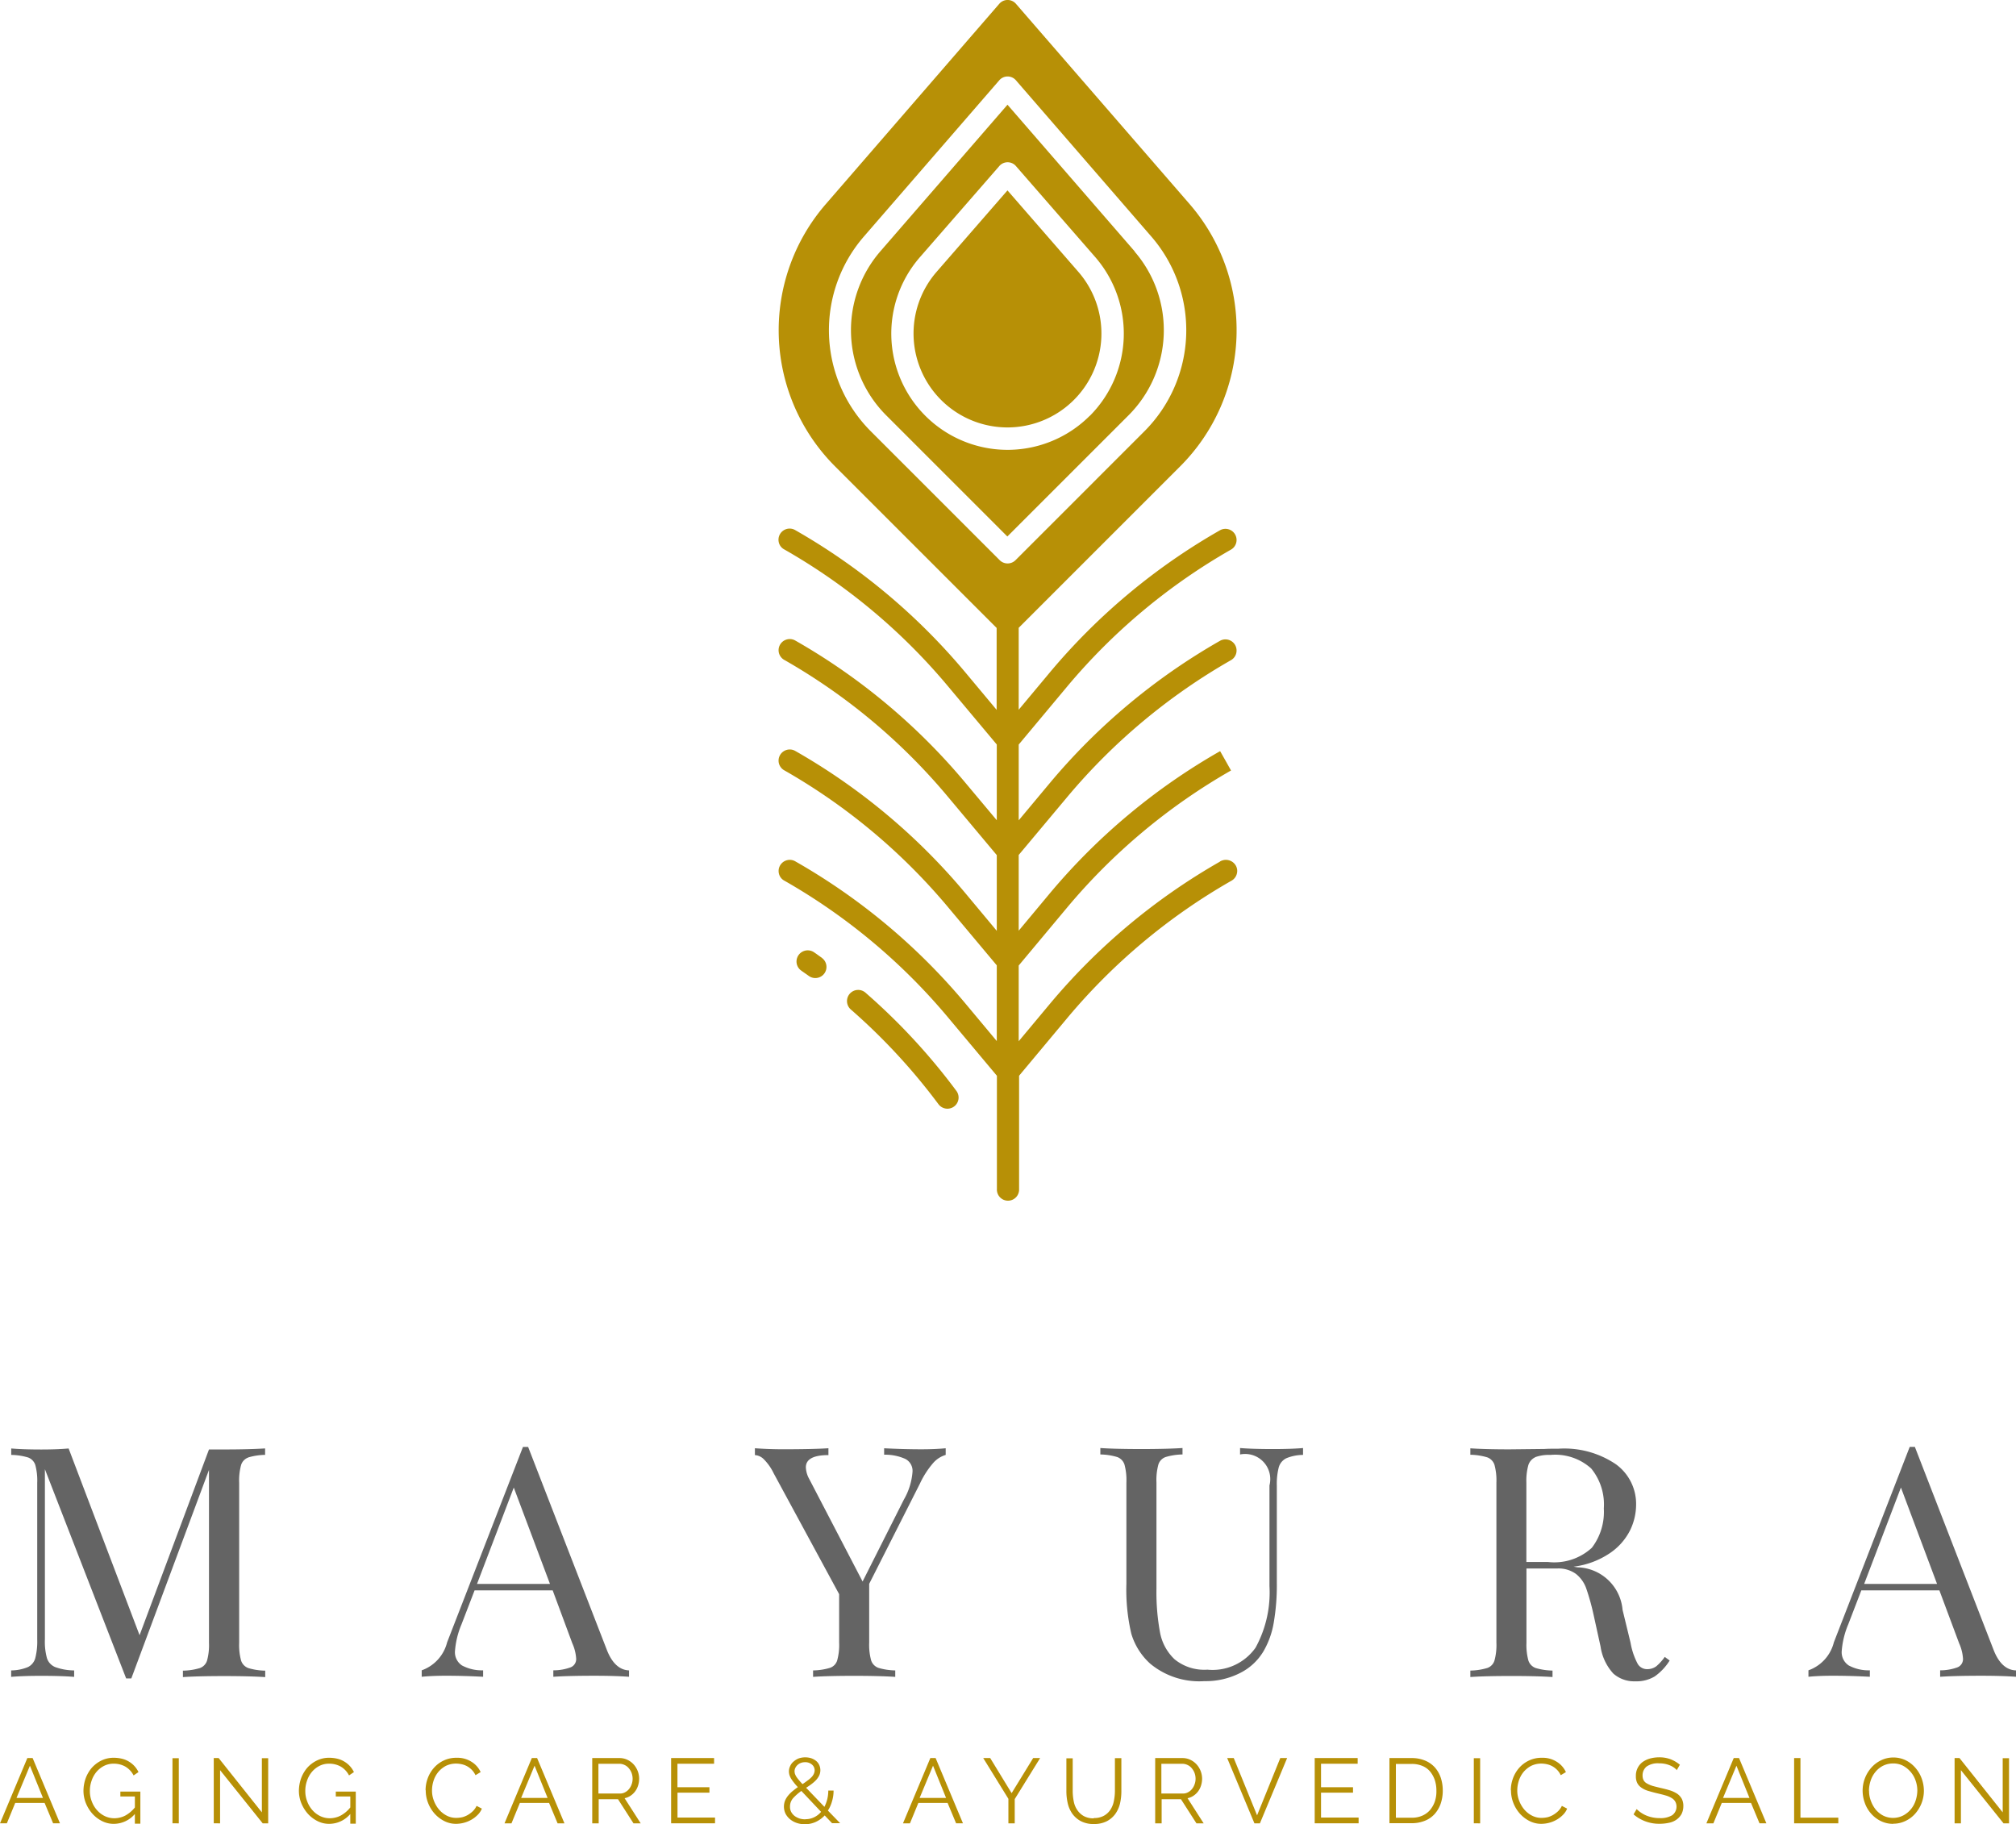 <svg id="Layer_1-2" xmlns="http://www.w3.org/2000/svg" width="146.922" height="132.952" viewBox="0 0 146.922 132.952">
  <path id="Path_42" data-name="Path 42" d="M77.037,13.876l-5.161,5.932a6.846,6.846,0,1,0,10.323,0Zm6,16.424A8.473,8.473,0,0,1,70.654,18.746l5.782-6.637a.8.8,0,0,1,1.222,0l5.782,6.637A8.5,8.5,0,0,1,83.045,30.3m3.272-11.968-9.279-10.7-9.279,10.7a8.783,8.783,0,0,0,.423,11.921L77.028,39.1l8.847-8.847A8.774,8.774,0,0,0,86.3,18.332M63.518,69.813c-.188-.132-.376-.273-.564-.4A.818.818,0,0,0,61.666,70a.807.807,0,0,0,.348.743c.179.132.367.254.545.385a.811.811,0,0,0,.95-1.316Zm8.489,10.661a.813.813,0,0,0,1.307-.968,45.353,45.353,0,0,0-6.609-7.145.813.813,0,1,0-1.072,1.222,44.272,44.272,0,0,1,6.374,6.891M77.62,40.829a.817.817,0,0,1-1.147,0l-9.42-9.42a10.42,10.42,0,0,1-.508-14.139l9.89-11.413a.8.8,0,0,1,1.222,0l9.89,11.413a10.421,10.421,0,0,1-.508,14.139ZM92.5,62.809A45.649,45.649,0,0,0,80.13,73.16l-2.275,2.726V70.368l3.525-4.221a44.093,44.093,0,0,1,11.949-9.993l-.395-.705-.4-.705A45.635,45.635,0,0,0,80.13,65.1L77.855,67.83V62.311L81.381,58.1a44.039,44.039,0,0,1,11.968-10,.811.811,0,0,0-.818-1.4,45.635,45.635,0,0,0-12.4,10.36l-2.275,2.726V54.264l3.525-4.221a44.039,44.039,0,0,1,11.968-10,.811.811,0,0,0-.818-1.4A45.635,45.635,0,0,0,80.13,49l-2.275,2.726v-5.97l11.77-11.77a14.038,14.038,0,0,0,.686-19.113L77.658.282a.8.8,0,0,0-1.222,0l-12.645,14.6a14.029,14.029,0,0,0,.686,19.113l11.77,11.77v5.97L73.963,49A45.649,45.649,0,0,0,61.591,38.648a.811.811,0,0,0-1.222.865.775.775,0,0,0,.395.526,43.858,43.858,0,0,1,11.958,10l3.535,4.221v5.519l-2.284-2.726a45.528,45.528,0,0,0-12.4-10.37.807.807,0,0,0-.658-.066.811.811,0,0,0-.113,1.495A43.8,43.8,0,0,1,72.722,58.1l3.535,4.221v5.519L73.972,65.1a45.528,45.528,0,0,0-12.4-10.37.807.807,0,0,0-.658-.066.811.811,0,0,0-.113,1.495,43.932,43.932,0,0,1,11.921,9.975l3.535,4.221v5.519l-2.284-2.736A45.508,45.508,0,0,0,61.6,62.791a.811.811,0,0,0-1.222.865.775.775,0,0,0,.395.526,43.859,43.859,0,0,1,11.958,10l3.535,4.221V86.67a.809.809,0,1,0,1.617,0V78.4l3.525-4.221a44.039,44.039,0,0,1,11.968-10,.808.808,0,0,0,.385-.536A.781.781,0,0,0,93.621,63a.834.834,0,0,0-1.091-.216" transform="translate(-3.614)" fill="#b79006"/>
  <path id="Path_43" data-name="Path 43" d="M18.149,112.948a.846.846,0,0,0-.526.545,4.28,4.28,0,0,0-.141,1.3v11.657a4.322,4.322,0,0,0,.141,1.3.867.867,0,0,0,.526.545,4.5,4.5,0,0,0,1.232.188v.47c-.724-.047-1.72-.075-2.99-.075-1.344,0-2.35.028-3.008.075v-.47a4.5,4.5,0,0,0,1.232-.188.846.846,0,0,0,.526-.545,4.238,4.238,0,0,0,.141-1.3v-12.6l-5.66,15.2H9.246L3.324,113.8v12.41a4.488,4.488,0,0,0,.15,1.363,1.053,1.053,0,0,0,.6.649,4.1,4.1,0,0,0,1.382.244v.47c-.564-.047-1.363-.075-2.4-.075-.94,0-1.664.028-2.19.075v-.47a3.256,3.256,0,0,0,1.222-.244,1.024,1.024,0,0,0,.536-.658,4.852,4.852,0,0,0,.141-1.354V114.791a4.322,4.322,0,0,0-.141-1.3.867.867,0,0,0-.526-.545A4.5,4.5,0,0,0,.87,112.76v-.47c.517.047,1.25.075,2.19.075.818,0,1.485-.028,1.993-.075L10.224,125.9l5.058-13.538h1.1c1.269,0,2.266-.028,2.99-.075v.47a4.5,4.5,0,0,0-1.232.188Z" transform="translate(-0.052 -6.724)" fill="#646464"/>
  <path id="Path_44" data-name="Path 44" d="M47.8,128.453v.47c-.63-.047-1.467-.075-2.51-.075-1.344,0-2.35.028-3.008.075v-.47a3.617,3.617,0,0,0,1.279-.226.646.646,0,0,0,.385-.649,3.225,3.225,0,0,0-.282-1.1l-1.429-3.854H36.544l-.959,2.491a6.222,6.222,0,0,0-.47,1.927,1.152,1.152,0,0,0,.508,1.053,3.049,3.049,0,0,0,1.542.357v.47c-.893-.047-1.8-.075-2.708-.075-.705,0-1.3.028-1.767.075v-.47a2.912,2.912,0,0,0,1.852-2.04L40.07,112.17h.376l5.735,14.788c.376.968.921,1.476,1.626,1.5Zm-5.763-6.3L39.4,115.131l-2.679,7.023Z" transform="translate(-1.957 -6.717)" fill="#646464"/>
  <path id="Path_45" data-name="Path 45" d="M72.424,112.289v.47a1.95,1.95,0,0,0-.921.6,6.431,6.431,0,0,0-.959,1.495l-3.695,7.3v4.278a4.322,4.322,0,0,0,.141,1.3.867.867,0,0,0,.526.545,4.565,4.565,0,0,0,1.232.188v.47c-.724-.047-1.711-.075-2.98-.075-1.344,0-2.35.028-3.008.075v-.47a4.5,4.5,0,0,0,1.232-.188.825.825,0,0,0,.526-.545,4.238,4.238,0,0,0,.141-1.3v-3.525l-4.776-8.818a3.733,3.733,0,0,0-.743-1.044,1,1,0,0,0-.62-.273v-.5c.611.047,1.3.075,2.068.075,1.523,0,2.614-.028,3.29-.075v.5c-1.1,0-1.645.3-1.645.893a1.89,1.89,0,0,0,.235.827l3.9,7.493,3.008-5.97a4.749,4.749,0,0,0,.63-2.021.977.977,0,0,0-.517-.94,3.564,3.564,0,0,0-1.551-.31v-.47c.893.047,1.8.075,2.708.075.705,0,1.3-.028,1.767-.075Z" transform="translate(-3.504 -6.723)" fill="#646464"/>
  <path id="Path_46" data-name="Path 46" d="M100.069,112.758a3.256,3.256,0,0,0-1.222.244,1.066,1.066,0,0,0-.545.658,4.852,4.852,0,0,0-.141,1.354v7.07a16.129,16.129,0,0,1-.226,2.9,6.156,6.156,0,0,1-.743,2.078,4.138,4.138,0,0,1-1.73,1.6,5.5,5.5,0,0,1-2.576.583,5.6,5.6,0,0,1-3.949-1.269,4.774,4.774,0,0,1-1.382-2.19,14.063,14.063,0,0,1-.357-3.648v-7.38a4.322,4.322,0,0,0-.141-1.3.867.867,0,0,0-.526-.545,4.5,4.5,0,0,0-1.232-.188v-.47c.658.047,1.664.075,3.008.075,1.269,0,2.266-.028,2.98-.075v.47a4.5,4.5,0,0,0-1.232.188.846.846,0,0,0-.526.545,4.238,4.238,0,0,0-.141,1.3v7.775a16.162,16.162,0,0,0,.254,3.131,3.592,3.592,0,0,0,1.072,1.993,3.415,3.415,0,0,0,2.388.752,3.831,3.831,0,0,0,3.507-1.6,8.372,8.372,0,0,0,1.015-4.494v-7.333a1.833,1.833,0,0,0-2.143-2.256v-.47c.564.047,1.363.075,2.4.075.94,0,1.673-.028,2.19-.075v.47Z" transform="translate(-5.108 -6.722)" fill="#646464"/>
  <path id="Path_47" data-name="Path 47" d="M128.5,127.754a4.009,4.009,0,0,1-1.081,1.147,2.572,2.572,0,0,1-1.429.357,2.282,2.282,0,0,1-1.589-.564,3.719,3.719,0,0,1-.931-1.974l-.517-2.35a16.791,16.791,0,0,0-.526-1.88,2.338,2.338,0,0,0-.743-1.053,2.16,2.16,0,0,0-1.382-.4H118.07v5.406a4.322,4.322,0,0,0,.141,1.3.867.867,0,0,0,.526.545,4.565,4.565,0,0,0,1.232.188v.47c-.724-.047-1.72-.075-2.98-.075-1.344,0-2.35.028-3.008.075v-.47a4.5,4.5,0,0,0,1.232-.188.825.825,0,0,0,.526-.545,4.238,4.238,0,0,0,.141-1.3V114.781a4.322,4.322,0,0,0-.141-1.3.867.867,0,0,0-.526-.545,4.5,4.5,0,0,0-1.232-.188v-.47c.658.047,1.617.075,2.867.075l2.538-.028c.3-.019.63-.019,1.015-.019a6.7,6.7,0,0,1,4.193,1.138,3.566,3.566,0,0,1,1.467,2.952,4.29,4.29,0,0,1-.432,1.843,4.388,4.388,0,0,1-1.457,1.664,6.033,6.033,0,0,1-2.67,1l.282.047a3.391,3.391,0,0,1,3.29,3.1l.583,2.4a5.165,5.165,0,0,0,.5,1.5.786.786,0,0,0,.705.423,1.106,1.106,0,0,0,.667-.207,3.605,3.605,0,0,0,.62-.686l.357.263Zm-9.787-14.826a.952.952,0,0,0-.508.583,4.278,4.278,0,0,0-.141,1.269v5.782h1.57a4.044,4.044,0,0,0,3.2-1.034,4.3,4.3,0,0,0,.874-2.867,4.137,4.137,0,0,0-.921-2.914,3.911,3.911,0,0,0-2.98-.987,2.9,2.9,0,0,0-1.091.16Z" transform="translate(-6.825 -6.723)" fill="#646464"/>
  <path id="Path_48" data-name="Path 48" d="M155.317,128.453v.47c-.63-.047-1.467-.075-2.52-.075-1.344,0-2.35.028-3.008.075v-.47a3.617,3.617,0,0,0,1.279-.226.646.646,0,0,0,.385-.649,3.225,3.225,0,0,0-.282-1.1l-1.438-3.854h-5.688l-.959,2.491a6.222,6.222,0,0,0-.47,1.927,1.152,1.152,0,0,0,.508,1.053,3.049,3.049,0,0,0,1.542.357v.47c-.893-.047-1.8-.075-2.708-.075-.705,0-1.3.028-1.767.075v-.47a2.912,2.912,0,0,0,1.852-2.04l5.528-14.243h.376l5.735,14.788c.376.968.921,1.476,1.626,1.5Zm-5.754-6.3-2.632-7.023-2.679,7.023Z" transform="translate(-8.395 -6.717)" fill="#646464"/>
  <path id="Path_49" data-name="Path 49" d="M0,141.047l1.993-4.757h.385l1.993,4.757h-.5l-.62-1.485H1.109L.5,141.047Zm2.181-4.2-.978,2.35H3.131Z" transform="translate(0 -8.161)" fill="#b79006"/>
  <path id="Path_50" data-name="Path 50" d="M10.221,140.36a2.025,2.025,0,0,1-1.523.724,1.856,1.856,0,0,1-.884-.207,2.366,2.366,0,0,1-.705-.545,2.694,2.694,0,0,1-.47-.771,2.418,2.418,0,0,1-.169-.884,2.78,2.78,0,0,1,.16-.912,2.523,2.523,0,0,1,.451-.771,2.269,2.269,0,0,1,.7-.526,2,2,0,0,1,.884-.2,2.571,2.571,0,0,1,.63.075,1.761,1.761,0,0,1,.508.216,1.781,1.781,0,0,1,.677.752l-.357.244a1.573,1.573,0,0,0-.611-.649,1.709,1.709,0,0,0-.846-.207,1.512,1.512,0,0,0-.714.169,1.791,1.791,0,0,0-.545.442,1.993,1.993,0,0,0-.348.639,2.2,2.2,0,0,0-.122.743,2.032,2.032,0,0,0,.141.762,2,2,0,0,0,.376.63,1.809,1.809,0,0,0,.564.432,1.616,1.616,0,0,0,.705.16,1.766,1.766,0,0,0,.78-.188,2.3,2.3,0,0,0,.714-.6v-.8H9.159v-.357h1.457v2.341h-.4v-.686Z" transform="translate(-0.387 -8.16)" fill="#b79006"/>
  <path id="Path_51" data-name="Path 51" d="M13.37,141.048V136.3h.461v4.748Z" transform="translate(-0.801 -8.162)" fill="#b79006"/>
  <path id="Path_52" data-name="Path 52" d="M17.031,137.164v3.883H16.57V136.29h.357l3.149,3.958V136.3h.461v4.748h-.4l-3.112-3.883Z" transform="translate(-0.992 -8.161)" fill="#b79006"/>
  <path id="Path_53" data-name="Path 53" d="M26.921,140.36a2.025,2.025,0,0,1-1.523.724,1.856,1.856,0,0,1-.884-.207,2.366,2.366,0,0,1-.705-.545,2.694,2.694,0,0,1-.47-.771,2.418,2.418,0,0,1-.169-.884,2.78,2.78,0,0,1,.16-.912,2.523,2.523,0,0,1,.451-.771,2.269,2.269,0,0,1,.7-.526,2,2,0,0,1,.884-.2,2.571,2.571,0,0,1,.63.075,1.761,1.761,0,0,1,.508.216,1.781,1.781,0,0,1,.677.752l-.357.244a1.573,1.573,0,0,0-.611-.649,1.709,1.709,0,0,0-.846-.207,1.512,1.512,0,0,0-.714.169,1.791,1.791,0,0,0-.545.442,1.993,1.993,0,0,0-.348.639,2.2,2.2,0,0,0-.122.743,2.031,2.031,0,0,0,.141.762,2,2,0,0,0,.376.63,1.809,1.809,0,0,0,.564.432,1.616,1.616,0,0,0,.705.16,1.766,1.766,0,0,0,.78-.188,2.3,2.3,0,0,0,.714-.6v-.8H25.859v-.357h1.457v2.341h-.4v-.686Z" transform="translate(-1.387 -8.16)" fill="#b79006"/>
  <path id="Path_54" data-name="Path 54" d="M32.99,138.639a2.488,2.488,0,0,1,.15-.856,2.377,2.377,0,0,1,.442-.762,2.189,2.189,0,0,1,.714-.545,2.114,2.114,0,0,1,.959-.207,1.9,1.9,0,0,1,1.081.291,1.717,1.717,0,0,1,.667.752l-.376.226a1.4,1.4,0,0,0-.273-.395,1.542,1.542,0,0,0-.348-.263,1.464,1.464,0,0,0-.385-.141,1.886,1.886,0,0,0-.395-.047,1.679,1.679,0,0,0-.761.169,1.858,1.858,0,0,0-.555.451,1.942,1.942,0,0,0-.338.63,2.316,2.316,0,0,0-.113.714,2.018,2.018,0,0,0,.141.752,2.165,2.165,0,0,0,.376.639,1.838,1.838,0,0,0,.564.442,1.494,1.494,0,0,0,.705.16,2.147,2.147,0,0,0,.414-.047,1.646,1.646,0,0,0,.4-.16,2.062,2.062,0,0,0,.367-.273,1.365,1.365,0,0,0,.282-.395l.385.2a1.347,1.347,0,0,1-.32.47,2.048,2.048,0,0,1-.461.348,2.209,2.209,0,0,1-.536.216,2.312,2.312,0,0,1-.555.075,1.873,1.873,0,0,1-.893-.216,2.4,2.4,0,0,1-.705-.555,2.594,2.594,0,0,1-.461-.78,2.456,2.456,0,0,1-.16-.893Z" transform="translate(-1.975 -8.16)" fill="#b79006"/>
  <path id="Path_55" data-name="Path 55" d="M39.11,141.047,41.1,136.29h.385l1.993,4.757h-.5l-.62-1.485H40.229l-.611,1.485h-.5Zm2.19-4.2-.978,2.35H42.25Z" transform="translate(-2.342 -8.161)" fill="#b79006"/>
  <path id="Path_56" data-name="Path 56" d="M45.91,141.047V136.29h2a1.316,1.316,0,0,1,.573.132,1.46,1.46,0,0,1,.451.338,1.564,1.564,0,0,1,.395,1.025,1.678,1.678,0,0,1-.075.5,1.436,1.436,0,0,1-.216.432,1.369,1.369,0,0,1-.338.32,1.172,1.172,0,0,1-.432.179l1.175,1.833h-.526l-1.128-1.758H46.38v1.758h-.461Zm.461-2.172h1.561a.721.721,0,0,0,.376-.094.9.9,0,0,0,.291-.244,1.129,1.129,0,0,0,.188-.348,1.176,1.176,0,0,0,.066-.4,1.238,1.238,0,0,0-.075-.414,1.177,1.177,0,0,0-.207-.348.851.851,0,0,0-.31-.235.878.878,0,0,0-.376-.085H46.361v2.172Z" transform="translate(-2.749 -8.161)" fill="#b79006"/>
  <path id="Path_57" data-name="Path 57" d="M55.226,140.633v.414h-3.2V136.29h3.131v.414h-2.67v1.711h2.331v.395H52.491v1.814h2.736Z" transform="translate(-3.116 -8.161)" fill="#b79006"/>
  <path id="Path_58" data-name="Path 58" d="M64.286,141.043l-.545-.573a2.124,2.124,0,0,1-.649.47,1.874,1.874,0,0,1-.8.169,1.777,1.777,0,0,1-.592-.094,1.573,1.573,0,0,1-.479-.263,1.354,1.354,0,0,1-.329-.4,1.2,1.2,0,0,1-.038-.968,1.483,1.483,0,0,1,.226-.367,2.566,2.566,0,0,1,.32-.32c.122-.094.244-.2.385-.291a4.1,4.1,0,0,1-.3-.348,3.2,3.2,0,0,1-.2-.282,1.5,1.5,0,0,1-.113-.254,1.1,1.1,0,0,1-.038-.244.891.891,0,0,1,.094-.414.864.864,0,0,1,.254-.329,1.252,1.252,0,0,1,.376-.226,1.481,1.481,0,0,1,.9-.009,1.227,1.227,0,0,1,.348.188.818.818,0,0,1,.235.3.92.92,0,0,1,0,.771,1.466,1.466,0,0,1-.226.329,2.5,2.5,0,0,1-.329.291,4.328,4.328,0,0,1-.4.273l1.335,1.391a2.6,2.6,0,0,0,.207-.555,2.689,2.689,0,0,0,.075-.63h.385a2.654,2.654,0,0,1-.113.78,2.439,2.439,0,0,1-.3.677l.893.921h-.6Zm-1.946-.3a1.408,1.408,0,0,0,.63-.141,1.485,1.485,0,0,0,.508-.395l-1.438-1.523a3.646,3.646,0,0,0-.592.517.921.921,0,0,0-.235.63.791.791,0,0,0,.094.395.948.948,0,0,0,.254.291,1.412,1.412,0,0,0,.357.179,1.5,1.5,0,0,0,.4.056Zm-.79-3.478a.466.466,0,0,0,.019.16,1.493,1.493,0,0,0,.085.188,2.2,2.2,0,0,0,.179.244c.075.094.169.2.291.329.132-.085.244-.169.357-.254a1.864,1.864,0,0,0,.282-.235.856.856,0,0,0,.179-.244.64.64,0,0,0,.066-.263.54.54,0,0,0-.2-.432.727.727,0,0,0-.5-.169.828.828,0,0,0-.31.056.731.731,0,0,0-.4.367.6.6,0,0,0-.056.263Z" transform="translate(-3.639 -8.158)" fill="#b79006"/>
  <path id="Path_59" data-name="Path 59" d="M70,141.047l1.993-4.757h.385l1.993,4.757h-.5l-.62-1.485H71.119l-.611,1.485h-.5Zm2.19-4.2-.978,2.35H73.14Z" transform="translate(-4.192 -8.161)" fill="#b79006"/>
  <path id="Path_60" data-name="Path 60" d="M76.728,136.29l1.561,2.557,1.57-2.557h.508l-1.852,2.99v1.767h-.461v-1.786L76.22,136.29h.508Z" transform="translate(-4.564 -8.161)" fill="#b79006"/>
  <path id="Path_61" data-name="Path 61" d="M84.662,140.662a1.472,1.472,0,0,0,.743-.169,1.379,1.379,0,0,0,.479-.451,1.762,1.762,0,0,0,.244-.63,3.688,3.688,0,0,0,.075-.714v-2.4h.47v2.4a4.043,4.043,0,0,1-.1.912,2.177,2.177,0,0,1-.348.762,1.784,1.784,0,0,1-.62.526,2,2,0,0,1-.931.2,1.969,1.969,0,0,1-.95-.207,1.808,1.808,0,0,1-.62-.536,2.147,2.147,0,0,1-.338-.761,3.919,3.919,0,0,1-.1-.884v-2.4h.461v2.4a3.8,3.8,0,0,0,.075.733,1.645,1.645,0,0,0,.254.63,1.413,1.413,0,0,0,.47.442,1.459,1.459,0,0,0,.733.169Z" transform="translate(-4.95 -8.162)" fill="#b79006"/>
  <path id="Path_62" data-name="Path 62" d="M89.55,141.047V136.29h2a1.316,1.316,0,0,1,.573.132,1.46,1.46,0,0,1,.451.338,1.564,1.564,0,0,1,.395,1.025,1.678,1.678,0,0,1-.075.5,1.436,1.436,0,0,1-.216.432,1.369,1.369,0,0,1-.338.32,1.172,1.172,0,0,1-.432.179l1.175,1.833h-.526l-1.128-1.758H90.02v1.758h-.461Zm.461-2.172h1.561a.721.721,0,0,0,.376-.094.9.9,0,0,0,.291-.244,1.129,1.129,0,0,0,.188-.348,1.176,1.176,0,0,0,.066-.4,1.238,1.238,0,0,0-.075-.414,1.177,1.177,0,0,0-.207-.348.85.85,0,0,0-.31-.235.878.878,0,0,0-.376-.085H90v2.172Z" transform="translate(-5.362 -8.161)" fill="#b79006"/>
  <path id="Path_63" data-name="Path 63" d="M95.609,136.29l1.7,4.174L99,136.29h.5l-1.984,4.757h-.4L95.13,136.29h.489Z" transform="translate(-5.696 -8.161)" fill="#b79006"/>
  <path id="Path_64" data-name="Path 64" d="M105.116,140.633v.414h-3.2V136.29h3.131v.414h-2.67v1.711h2.331v.395h-2.331v1.814h2.736Z" transform="translate(-6.103 -8.161)" fill="#b79006"/>
  <path id="Path_65" data-name="Path 65" d="M107.71,141.047V136.29h1.608a2.512,2.512,0,0,1,1,.188,1.977,1.977,0,0,1,.714.508,2.195,2.195,0,0,1,.423.752,2.954,2.954,0,0,1,.141.921,2.921,2.921,0,0,1-.16.978,2.229,2.229,0,0,1-.451.752,1.915,1.915,0,0,1-.714.479,2.5,2.5,0,0,1-.94.169h-1.608Zm3.422-2.378a2.4,2.4,0,0,0-.122-.79,2,2,0,0,0-.348-.62,1.447,1.447,0,0,0-.564-.4,1.978,1.978,0,0,0-.771-.141H108.18v3.92h1.147a1.865,1.865,0,0,0,.78-.15,1.571,1.571,0,0,0,.564-.414,2,2,0,0,0,.348-.62,2.3,2.3,0,0,0,.113-.78Z" transform="translate(-6.45 -8.161)" fill="#b79006"/>
  <path id="Path_66" data-name="Path 66" d="M114.25,141.048V136.3h.461v4.748Z" transform="translate(-6.841 -8.162)" fill="#b79006"/>
  <path id="Path_67" data-name="Path 67" d="M117.12,138.639a2.488,2.488,0,0,1,.15-.856,2.377,2.377,0,0,1,.442-.762,2.189,2.189,0,0,1,.714-.545,2.114,2.114,0,0,1,.959-.207,1.9,1.9,0,0,1,1.081.291,1.717,1.717,0,0,1,.667.752l-.376.226a1.4,1.4,0,0,0-.273-.395,1.542,1.542,0,0,0-.348-.263,1.464,1.464,0,0,0-.385-.141,1.886,1.886,0,0,0-.395-.047,1.679,1.679,0,0,0-.761.169,1.858,1.858,0,0,0-.555.451,1.942,1.942,0,0,0-.338.63,2.316,2.316,0,0,0-.113.714,2.018,2.018,0,0,0,.141.752,2.165,2.165,0,0,0,.376.639,1.838,1.838,0,0,0,.564.442,1.494,1.494,0,0,0,.705.16,2.147,2.147,0,0,0,.414-.047,1.646,1.646,0,0,0,.4-.16,2.062,2.062,0,0,0,.367-.273,1.365,1.365,0,0,0,.282-.395l.385.2a1.348,1.348,0,0,1-.32.47,2.048,2.048,0,0,1-.461.348,2.209,2.209,0,0,1-.536.216,2.312,2.312,0,0,1-.555.075,1.873,1.873,0,0,1-.893-.216,2.4,2.4,0,0,1-.705-.555,2.594,2.594,0,0,1-.461-.78,2.455,2.455,0,0,1-.16-.893Z" transform="translate(-7.013 -8.16)" fill="#b79006"/>
  <path id="Path_68" data-name="Path 68" d="M129.8,137.18a1.425,1.425,0,0,0-.536-.367,1.963,1.963,0,0,0-.761-.141,1.426,1.426,0,0,0-.921.235.814.814,0,0,0-.291.649.734.734,0,0,0,.075.348.591.591,0,0,0,.244.235,2.175,2.175,0,0,0,.414.179c.169.047.367.094.592.15.254.056.479.113.686.179a2.2,2.2,0,0,1,.517.244,1.106,1.106,0,0,1,.329.367,1.158,1.158,0,0,1,.113.536,1.287,1.287,0,0,1-.132.573,1.221,1.221,0,0,1-.357.4,1.373,1.373,0,0,1-.545.235,3.2,3.2,0,0,1-.686.075,2.847,2.847,0,0,1-1.908-.686l.226-.385a2.25,2.25,0,0,0,.705.47,2.531,2.531,0,0,0,.987.188,1.653,1.653,0,0,0,.893-.207.774.774,0,0,0,.226-1,.736.736,0,0,0-.273-.263,1.672,1.672,0,0,0-.451-.188c-.179-.056-.385-.1-.63-.16s-.47-.122-.658-.179a1.688,1.688,0,0,1-.47-.235.907.907,0,0,1-.291-.338,1.08,1.08,0,0,1-.094-.489,1.234,1.234,0,0,1,.47-1.015,1.781,1.781,0,0,1,.536-.263,2.576,2.576,0,0,1,.686-.094,2.331,2.331,0,0,1,.837.141,2.488,2.488,0,0,1,.677.4l-.216.376Z" transform="translate(-7.583 -8.158)" fill="#b79006"/>
  <path id="Path_69" data-name="Path 69" d="M132.28,141.047l1.993-4.757h.385l1.993,4.757h-.5l-.62-1.485H133.4l-.611,1.485h-.5Zm2.19-4.2-.978,2.35h1.927l-.95-2.35Z" transform="translate(-7.921 -8.161)" fill="#b79006"/>
  <path id="Path_70" data-name="Path 70" d="M139.08,141.047V136.29h.461v4.343H142.3v.414Z" transform="translate(-8.328 -8.161)" fill="#b79006"/>
  <path id="Path_71" data-name="Path 71" d="M146.618,141.082a2,2,0,0,1-.912-.207,2.253,2.253,0,0,1-.705-.545,2.347,2.347,0,0,1-.451-.771,2.63,2.63,0,0,1-.16-.893,2.529,2.529,0,0,1,.169-.912,2.571,2.571,0,0,1,.47-.771,2.232,2.232,0,0,1,.714-.536,2,2,0,0,1,.884-.2,2.026,2.026,0,0,1,.912.207,2.251,2.251,0,0,1,.705.555,2.447,2.447,0,0,1,.451.771,2.618,2.618,0,0,1,.16.884,2.492,2.492,0,0,1-.169.912,2.571,2.571,0,0,1-.47.771,2.168,2.168,0,0,1-.705.526,2,2,0,0,1-.884.2Zm-1.758-2.416a1.963,1.963,0,0,0,.132.743,2.239,2.239,0,0,0,.357.639,1.8,1.8,0,0,0,.555.442,1.634,1.634,0,0,0,1.448-.019,1.858,1.858,0,0,0,.555-.451,1.915,1.915,0,0,0,.348-.639,2.436,2.436,0,0,0,.122-.724,2.166,2.166,0,0,0-.132-.743,1.913,1.913,0,0,0-.367-.63,1.951,1.951,0,0,0-.555-.442,1.506,1.506,0,0,0-.714-.16,1.617,1.617,0,0,0-.733.169,1.725,1.725,0,0,0-.555.451,1.915,1.915,0,0,0-.348.639,2.436,2.436,0,0,0-.122.724Z" transform="translate(-8.646 -8.159)" fill="#b79006"/>
  <path id="Path_72" data-name="Path 72" d="M151.981,137.164v3.883h-.461V136.29h.357l3.149,3.958V136.3h.461v4.748h-.4l-3.112-3.883Z" transform="translate(-9.073 -8.161)" fill="#b79006"/>
</svg>
